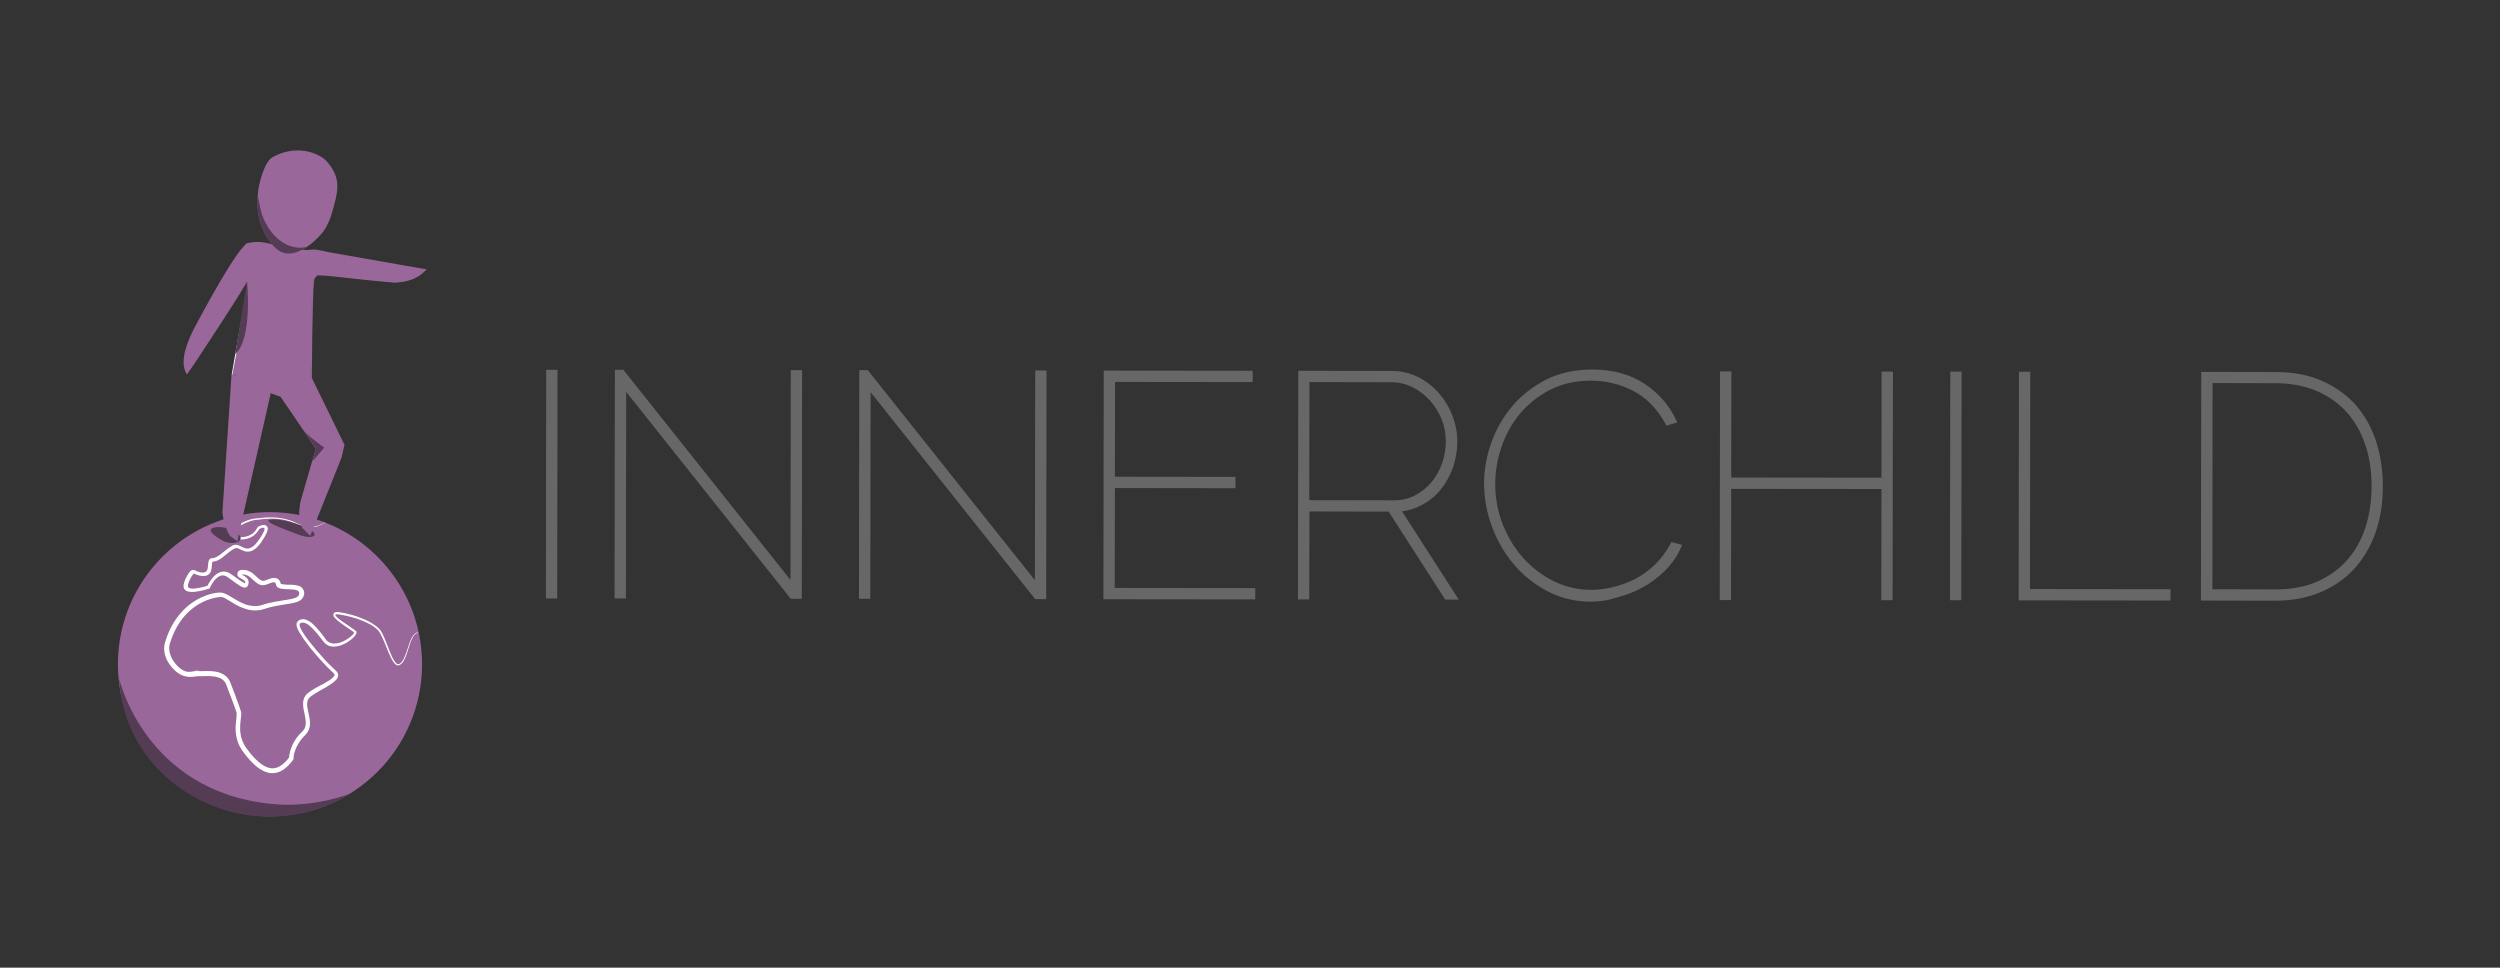 <?xml version="1.0" encoding="utf-8"?>
<!-- Generator: Adobe Illustrator 23.1.1, SVG Export Plug-In . SVG Version: 6.00 Build 0)  -->
<svg version="1.1" id="Layer_1" xmlns="http://www.w3.org/2000/svg" xmlns:xlink="http://www.w3.org/1999/xlink" x="0px" y="0px"
	 viewBox="0 0 1569 607.3" style="enable-background:new 0 0 1569 607.3;" xml:space="preserve">
<rect x="0" y="0" width="1569" height="607.3" fill="#333333" stroke="none"/>
<style type="text/css">
	.st0{fill:#996799;}
	.st1{fill:#996799;stroke:#996799;stroke-miterlimit:10;}
	.st2{fill:#FFFFFF;}
	.st3{fill:#533C54;}
	.st4{fill:#FFFFFF;stroke:#996799;stroke-miterlimit:10;}
	.st5{fill:#58595B;stroke:#666766;stroke-miterlimit:10;}
	.st6{fill:#FFFFFF;stroke:#FFFFFF;stroke-miterlimit:10;}
	.st7{fill:#E6E7E8;}
	.st8{fill:#D1D3D4;}
	.st9{opacity:0.5;}
	.st10{opacity:0.7;fill:#996799;}
	.st11{opacity:0.6;fill:#996799;}
	.st12{opacity:0.4;fill:#996799;}
	.st13{opacity:0.9;fill:#996799;}
	.st14{opacity:0.5;fill:#996799;}
	.st15{clip-path:url(#SVGID_2_);fill:#FFFFFF;}
	.st16{fill:#F1F2F2;}
	.st17{fill:#666766;stroke:#666766;stroke-miterlimit:10;}
	.st18{fill:#666766;}
</style>
<g>
	<g>
		<g>
			<path class="st17" d="M344.2,374l0.2-140.4l4,0l-0.2,140.4L344.2,374z"/>
			<path class="st17" d="M349.2,375.1l-6.1,0l0.2-142.5l6.1,0L349.2,375.1z M345.3,373l1.8,0l0.2-138.2l-1.8,0L345.3,373z"/>
		</g>
		<g>
			<path class="st17" d="M391.4,241.4l-0.2,132.7l-4,0l0.2-140.4l3,0l107.2,134.8l0.2-134.6l4,0l-0.2,140.4l-4.6,0L391.4,241.4z"/>
			<path class="st17" d="M502.7,375.3l-6.2,0l-0.3-0.4L392.5,244.5l-0.2,130.6l-6.1,0l0.2-142.5l4.6,0l0.3,0.4l105.3,132.4
				l0.2-132.6l6.1,0L502.7,375.3z M497.5,373.2l2.9,0l0.2-138.2l-1.8,0l-0.2,136.6L389.9,234.8l-1.4,0L388.4,373l1.8,0l0.2-134.7
				L497.5,373.2z"/>
		</g>
		<g>
			<path class="st17" d="M544.8,241.6l-0.2,132.7l-4,0l0.2-140.4l3,0L651,368.7l0.2-134.6l4,0L655,374.4l-4.6,0L544.8,241.6z"/>
			<path class="st17" d="M656.1,375.5l-6.2,0l-0.3-0.4L545.9,244.7l-0.2,130.6l-6.1,0l0.2-142.5l4.6,0l0.3,0.4L650,365.6l0.2-132.6
				l6.1,0L656.1,375.5z M651,373.3l2.9,0l0.2-138.2l-1.8,0l-0.2,136.6L543.3,235l-1.4,0l-0.2,138.2l1.8,0l0.2-134.7L651,373.3z"/>
		</g>
		<g>
			<path class="st17" d="M786.3,370.6l0,4l-92.1-0.1l0.2-140.4l90.3,0.1l0,4l-86.4-0.1l-0.1,62.7l75.7,0.1l0,4l-75.7-0.1l-0.1,65.8
				L786.3,370.6z"/>
			<path class="st17" d="M787.3,375.7l-94.3-0.1l0.2-142.5l92.5,0.1l0,6.1l-86.4-0.1l-0.1,60.5l75.7,0.1l0,6.1l-75.7-0.1l-0.1,63.7
				l88.2,0.1L787.3,375.7z M695.2,373.4l90,0.1l0-1.8l-88.2-0.1l0.1-68l75.7,0.1l0-1.8l-75.7-0.1l0.1-64.8l86.4,0.1l0-1.8l-88.2-0.1
				L695.2,373.4z"/>
		</g>
		<g>
			<path class="st17" d="M816.1,374.6l0.2-140.4l57.1,0.1c5.7,0,10.9,1.2,15.8,3.7c4.9,2.4,9.1,5.7,12.5,9.7c3.5,4,6.2,8.6,8.2,13.6
				c2,5.1,3,10.3,2.9,15.5c0,5.4-0.9,10.6-2.6,15.6c-1.7,5-4.2,9.5-7.3,13.3c-3.2,3.9-7,7-11.4,9.5c-4.4,2.4-9.3,3.8-14.5,4.2
				l35.5,55.2l-4.7,0l-35.5-55.2l-52.2-0.1l-0.1,55.2L816.1,374.6z M820.1,315.5l54.6,0.1c5.3,0,10-1.1,14.2-3.3
				c4.2-2.2,7.8-5.2,10.8-8.8c3-3.6,5.3-7.7,6.8-12.3c1.6-4.6,2.4-9.4,2.4-14.2c0-5-0.9-9.8-2.8-14.4c-1.8-4.6-4.4-8.7-7.6-12.3
				c-3.2-3.6-7-6.4-11.4-8.6c-4.3-2.2-9-3.3-13.8-3.3l-53.2-0.1L820.1,315.5z"/>
			<path class="st17" d="M914.6,375.8l-7.3,0l-35.5-55.2l-50.5-0.1l-0.1,55.2l-6.1,0l0.2-142.5l58.2,0.1c5.8,0,11.3,1.3,16.3,3.8
				c5,2.5,9.3,5.9,12.9,10c3.6,4.1,6.4,8.8,8.4,14c2,5.2,3,10.5,3,15.9c0,5.5-0.9,10.9-2.6,16c-1.8,5.1-4.3,9.7-7.5,13.7
				c-3.2,4-7.2,7.3-11.7,9.7c-4,2.2-8.5,3.6-13.2,4.2L914.6,375.8z M908.4,373.7l2.2,0l-35.4-55.1l1.8-0.1c5.1-0.4,9.8-1.8,14.1-4.1
				c4.3-2.4,8-5.5,11.1-9.2c3.1-3.8,5.5-8.1,7.1-13c1.7-4.9,2.5-10,2.5-15.3c0-5.1-1-10.2-2.9-15.1c-1.9-4.9-4.6-9.4-8-13.3
				c-3.4-3.9-7.5-7.1-12.2-9.4c-4.7-2.4-9.9-3.6-15.3-3.6l-56.1-0.1l-0.2,138.2l1.8,0l0.1-55.2l53.9,0.1L908.4,373.7z M874.7,316.7
				l-55.6-0.1l0.1-79.5l54.3,0.1c5,0,9.8,1.1,14.3,3.4c4.4,2.2,8.4,5.2,11.7,8.9c3.3,3.6,5.9,7.9,7.8,12.6c1.9,4.7,2.8,9.7,2.8,14.8
				c0,5-0.8,9.9-2.4,14.6c-1.6,4.7-4,9-7,12.7c-3,3.7-6.8,6.8-11.1,9.1C885.1,315.5,880.1,316.7,874.7,316.7z M821.2,314.4l53.5,0.1
				c5.1,0,9.7-1.1,13.7-3.2c4.1-2.2,7.6-5,10.5-8.5c2.9-3.5,5.1-7.6,6.7-12c1.5-4.5,2.3-9.2,2.3-13.9c0-4.9-0.9-9.6-2.7-14
				c-1.8-4.5-4.3-8.5-7.4-11.9c-3.1-3.5-6.8-6.3-11-8.4c-4.2-2.1-8.7-3.2-13.4-3.2l-52.1-0.1L821.2,314.4z"/>
		</g>
		<g>
			<path class="st17" d="M933.1,303.6c0-8.4,1.5-16.8,4.5-25.1c3-8.3,7.3-15.8,12.9-22.4c5.6-6.6,12.5-12,20.8-16.2
				c8.2-4.1,17.6-6.2,28.2-6.2c12.5,0,23.1,2.9,31.8,8.6c8.7,5.7,15.1,13.1,19.3,22.1l-3.8,1.2c-2.8-5.1-6-9.5-9.6-13.1
				c-3.6-3.6-7.6-6.4-11.9-8.6c-4.3-2.2-8.7-3.8-13.2-4.8c-4.5-1-9.1-1.5-13.5-1.5c-9.8,0-18.5,1.9-26.1,5.8
				c-7.7,3.9-14.1,9-19.4,15.3c-5.3,6.3-9.3,13.5-12,21.4c-2.7,8-4.1,16-4.1,24c0,9,1.6,17.5,4.8,25.7c3.2,8.2,7.6,15.4,13.2,21.7
				c5.6,6.3,12.1,11.3,19.7,15c7.5,3.7,15.6,5.6,24.3,5.6c4.6,0,9.4-0.6,14.2-1.8c4.9-1.2,9.6-3,14.1-5.3c4.5-2.4,8.8-5.4,12.7-9.2
				c3.9-3.7,7.2-8.2,10-13.3l3.8,1c-2.4,5.3-5.6,9.9-9.7,14c-4.1,4.1-8.6,7.5-13.7,10.3c-5,2.8-10.3,4.8-15.9,6.2
				c-5.6,1.4-11,2.1-16.3,2.1c-9.5,0-18.3-2.1-26.3-6.4c-8-4.2-14.9-9.7-20.6-16.5c-5.7-6.8-10.2-14.5-13.4-23.1
				C934.6,321.4,933,312.6,933.1,303.6z"/>
			<path class="st17" d="M998.2,377.1c-9.6,0-18.6-2.2-26.8-6.5c-8.1-4.3-15.2-9.9-21-16.8c-5.8-6.9-10.4-14.8-13.6-23.5
				c-3.2-8.7-4.9-17.7-4.9-26.8c0-8.5,1.5-17.1,4.5-25.5c3-8.4,7.4-16,13.1-22.8c5.7-6.7,12.8-12.3,21.1-16.5
				c8.4-4.2,18-6.3,28.7-6.3c12.7,0,23.6,3,32.4,8.8c8.8,5.8,15.5,13.4,19.7,22.5l0.5,1.1l-5.8,1.8l-0.4-0.8
				c-2.7-5-5.9-9.3-9.4-12.8c-3.5-3.5-7.4-6.3-11.6-8.4c-4.2-2.1-8.5-3.7-13-4.7c-4.4-1-8.9-1.5-13.3-1.5c-9.5,0-18.2,1.9-25.6,5.7
				c-7.5,3.8-13.9,8.9-19.1,15c-5.2,6.2-9.1,13.3-11.8,21.1c-2.7,7.8-4,15.8-4,23.7c0,8.8,1.6,17.3,4.7,25.3c3.2,8,7.5,15.2,13,21.3
				c5.5,6.1,12,11.1,19.3,14.7c11.2,5.5,24,7.1,37.8,3.7c4.8-1.2,9.4-2.9,13.9-5.2c4.4-2.3,8.6-5.3,12.4-9c3.8-3.7,7.1-8.1,9.8-13.1
				l0.4-0.8l5.8,1.5l-0.5,1.2c-2.4,5.4-5.8,10.2-9.9,14.3c-4.1,4.1-8.8,7.6-13.9,10.4c-5.1,2.8-10.5,4.9-16.2,6.3
				C1009.1,376.4,1003.5,377.1,998.2,377.1z M999.4,234.8c-10.3,0-19.6,2-27.7,6.1c-8.1,4.1-14.9,9.4-20.4,15.9
				c-5.5,6.5-9.8,13.9-12.7,22.1c-2.9,8.1-4.4,16.5-4.4,24.7c0,8.8,1.6,17.6,4.7,26c3.2,8.5,7.6,16.2,13.2,22.8
				c5.6,6.7,12.4,12.1,20.3,16.3c12.2,6.4,26.5,8,41.8,4.2c5.5-1.3,10.8-3.4,15.7-6.1c4.9-2.7,9.4-6.1,13.4-10.1
				c3.7-3.7,6.7-7.9,8.9-12.5l-1.7-0.4c-2.7,4.9-6,9.2-9.8,12.8c-4,3.8-8.3,7-12.9,9.4c-4.6,2.4-9.5,4.2-14.4,5.4
				c-14.3,3.4-27.6,1.9-39.3-3.9c-7.6-3.7-14.3-8.9-20-15.2c-5.7-6.3-10.2-13.7-13.4-22c-3.3-8.3-4.9-17-4.9-26.1
				c0-8.1,1.4-16.3,4.1-24.4c2.7-8.1,6.8-15.4,12.2-21.8c5.3-6.4,12-11.6,19.7-15.6c7.8-3.9,16.7-5.9,26.6-5.9
				c4.5,0,9.2,0.5,13.8,1.5c4.6,1,9.2,2.6,13.5,4.9c4.4,2.2,8.4,5.2,12.1,8.8c3.5,3.4,6.6,7.6,9.3,12.5l1.7-0.5
				c-4.1-8.2-10.3-15.1-18.4-20.5C1022.1,237.7,1011.6,234.8,999.4,234.8z"/>
		</g>
		<g>
			<path class="st17" d="M1186.4,234.7l-0.2,140.4l-4,0l0.1-69.8l-97.5-0.1l-0.1,69.8l-4,0l0.2-140.4l4,0l-0.1,66.6l97.5,0.1
				l0.1-66.6L1186.4,234.7z"/>
			<path class="st17" d="M1187.3,376.2l-6.1,0l0.1-69.8l-95.3-0.1l-0.1,69.8l-6.1,0l0.2-142.5l6.1,0l-0.1,66.6l95.3,0.1l0.1-66.6
				l6.1,0L1187.3,376.2z M1183.4,374l1.8,0l0.2-138.2l-1.8,0l-0.1,66.6l-99.6-0.1l0.1-66.6l-1.8,0l-0.2,138.2l1.8,0l0.1-69.8
				l99.6,0.1L1183.4,374z"/>
		</g>
		<g>
			<path class="st17" d="M1225.4,375.2l0.2-140.4l4,0l-0.2,140.4L1225.4,375.2z"/>
			<path class="st17" d="M1230.4,376.2l-6.1,0l0.2-142.5l6.1,0L1230.4,376.2z M1226.4,374.1l1.8,0l0.2-138.2l-1.8,0L1226.4,374.1z"
				/>
		</g>
		<g>
			<path class="st17" d="M1268.5,375.2l0.2-140.4l4,0l-0.2,136.4l88.2,0.1l0,4L1268.5,375.2z"/>
			<path class="st17" d="M1361.7,376.4l-94.3-0.1l0.2-142.5l6.1,0l-0.2,136.4l88.2,0.1L1361.7,376.4z M1269.5,374.1l90,0.1l0-1.8
				l-88.2-0.1l0.2-136.4l-1.8,0L1269.5,374.1z"/>
		</g>
		<g>
			<path class="st17" d="M1382.9,375.4l0.2-140.4l45.1,0.1c11.1,0,20.7,1.9,29,5.6c8.2,3.7,15.1,8.7,20.5,15.1
				c5.5,6.3,9.5,13.8,12.2,22.3c2.7,8.5,4,17.6,4,27.2c0,10.7-1.6,20.3-4.7,29c-3.1,8.6-7.5,16-13.2,22.1
				c-5.7,6.1-12.6,10.9-20.8,14.2c-8.2,3.4-17.3,5-27.3,5L1382.9,375.4z M1490,305.1c0-9.6-1.3-18.5-4-26.5c-2.7-8-6.7-15-11.9-20.9
				c-5.3-5.9-11.8-10.5-19.5-13.8c-7.7-3.3-16.5-5-26.4-5l-41.1-0.1l-0.2,132.5l41.1,0.1c10.1,0,19.1-1.7,26.8-5
				c7.7-3.4,14.2-8,19.4-13.9c5.2-5.9,9.1-12.9,11.8-21C1488.6,323.4,1490,314.6,1490,305.1z"/>
			<path class="st17" d="M1428,376.5l-46.2-0.1l0.2-142.5l46.2,0.1c11.2,0,21.1,1.9,29.4,5.7c8.3,3.8,15.4,8.9,20.9,15.3
				c5.5,6.4,9.7,14,12.4,22.6c2.7,8.6,4.1,17.8,4.1,27.5c0,10.7-1.6,20.6-4.7,29.3c-3.1,8.7-7.7,16.3-13.4,22.5
				c-5.8,6.2-12.9,11.1-21.2,14.5C1447.4,374.8,1438.1,376.5,1428,376.5z M1384,374.3l44,0.1c9.8,0,18.9-1.6,26.9-4.9
				c8-3.3,14.9-8,20.4-13.9c5.5-6,9.9-13.3,13-21.8c3-8.5,4.6-18.1,4.6-28.6c0-9.5-1.3-18.5-4-26.9c-2.6-8.3-6.7-15.7-12-21.9
				c-5.3-6.2-12.1-11.1-20.2-14.8c-8.1-3.6-17.7-5.5-28.5-5.5l-44-0.1L1384,374.3z M1428,372.5l-42.2-0.1l0.2-134.6l42.2,0.1
				c10,0,19,1.7,26.8,5.1c7.8,3.4,14.5,8.1,19.8,14c5.3,5.9,9.4,13.1,12.2,21.3c2.7,8.1,4.1,17.2,4.1,26.8c0,9.6-1.4,18.6-4,26.7
				c-2.7,8.2-6.7,15.4-12,21.4c-5.3,6-12,10.8-19.8,14.2C1447.4,370.8,1438.3,372.5,1428,372.5z M1388,370.3l40,0.1
				c10,0,18.8-1.6,26.4-4.9c7.5-3.3,13.9-7.9,19-13.6c5.1-5.8,9-12.7,11.6-20.7c2.6-7.9,3.9-16.7,3.9-26.1c0-9.5-1.3-18.3-4-26.2
				c-2.6-7.9-6.6-14.8-11.7-20.5c-5.1-5.7-11.6-10.3-19.1-13.5c-7.5-3.2-16.3-4.9-26-4.9l-40-0.1L1388,370.3z"/>
		</g>
	</g>
	<g>
		<path class="st0" d="M264.9,417c-0.1,52.7-42.8,95.4-95.6,95.3c-52.7-0.1-95.4-42.8-95.3-95.6c0.1-52.7,42.9-95.4,95.6-95.3
			C222.3,321.6,264.9,364.3,264.9,417z"/>
		<path class="st0" d="M169.9,152.3c9.2,12,22.3,5.9,32.8-6.7c1.5-1.8,4-6.7,4.9-9.6c5-16.6,6.8-23.9-2.5-34.7
			c-0.3-0.4-1.6-1.6-1.9-1.8c-7.5-5.4-19.3-7.4-30.9-1.5c-0.3,0.2-0.7,0.4-1,0.5c-0.2,0.1-0.6,0.3-0.9,0.6c0,0-1.1,0.9-1.3,1.2
			c0,0-0.4,0.5-0.6,0.7C164.6,106.1,154.3,132.2,169.9,152.3z"/>
		<g>
			<path class="st0" d="M155,175.4c0,2.1-34.6,54.3-34.6,54.3l-3.1,4.4c-4.3-7.1,1-20.1,5-27.8c0,0,28-53.3,33.5-53.2"/>
			<path class="st0" d="M117.3,235l-0.4-0.7c-4.8-8,1.9-22.4,5-28.3c2.9-5.5,28.3-53.5,34-53.4c0,0,0,0,0,0l0,1c0,0,0,0,0,0
				c-3.8,0-22.3,32.4-33,52.9c-2.9,5.5-9.1,18.9-5.4,26.5l2.6-3.7c13.7-20.6,34.1-52.1,34.5-54.1l1,0.1c0,2.2-28.9,45.9-34.7,54.6
				L117.3,235z"/>
		</g>
		<path class="st2" d="M204.1,327.9c-1.6,1.1-3.4,1.9-5.2,2.5c-1.9,0.5-3.8,0.7-5.8,0.5c-2-0.2-3.9-0.7-5.7-1.4l-2.6-1.2
			c-0.9-0.4-1.7-0.7-2.6-1c-3.6-1.2-7.3-1.8-11.1-1.8c-3.8,0-7.5,0.4-11.3,0.9c-1.8,0.3-3.5,0.9-5.2,1.6c-1.7,0.7-3.4,1.6-5,2.6
			c-1.6,1-3.2,2-4.6,3.2c-0.7,0.6-1.4,1.2-1.8,1.9c-0.2,0.3-0.4,0.7-0.4,0.7c0,0,0-0.1-0.1-0.2c-0.1-0.1,0,0,0.1,0
			c0.2,0.1,0.8,0.1,1.2,0.2l1.4,0.2c0.9,0.1,1.9,0.3,2.8,0.4c1.8,0.2,3.7,0.2,5.4-0.1c1.7-0.3,3.3-0.9,4.7-1.9
			c1.4-1,2.4-2.4,3.3-3.9l0.2-0.4l0.4-0.2c0.5-0.3,1-0.5,1.6-0.7c0.6-0.2,1.2-0.4,2.2-0.3c0.3,0,0.6,0.1,0.9,0.3
			c0.3,0.2,0.6,0.5,0.8,0.8c0.4,0.7,0.4,1.2,0.3,1.6c-0.1,0.8-0.3,1.4-0.5,1.9c-0.9,2.1-2,3.8-3.1,5.5c-0.3,0.5-0.6,0.8-0.9,1.3
			c-0.3,0.4-0.7,0.9-1,1.3c-0.7,0.8-1.5,1.6-2.4,2.3c-0.9,0.7-2,1.3-3.3,1.6c-0.7,0.1-1.3,0.1-2,0.1c-0.6-0.1-1.2-0.2-1.8-0.4
			c-1.1-0.4-2-0.9-2.8-1.3c-0.8-0.4-1.5-0.6-2-0.5c-0.3,0-0.5,0.1-0.8,0.2c-0.1,0.1-0.4,0.2-0.6,0.3l-0.6,0.3
			c-0.8,0.5-1.5,1.1-2.3,1.6c-1.5,1.2-3,2.5-4.7,3.8c-0.9,0.6-1.8,1.2-3,1.7c-0.6,0.2-1.2,0.4-1.8,0.5c-0.2,0-0.3,0-0.5,0.1l-0.3,0
			l-0.1,0l-0.1,0c-0.1,0,0.1,0,0.1,0l0,0c-0.1,0-0.3,0-0.3,0c0,0,0.1,0,0.1,0c0.1,0,0.1-0.2,0,0.1c-0.1,0.2-0.2,0.6-0.2,1
			c-0.1,0.8-0.1,1.9-0.3,3c-0.1,0.6-0.2,1.2-0.4,1.8c-0.2,0.7-0.7,1.4-1.3,2c-1.4,1.2-3.2,1.2-4.2,1.1c-1.2-0.1-2.4-0.4-3.5-0.8
			l-1.4-0.6c-0.4-0.2-0.5-0.1-0.4-0.1c0.1,0,0,0-0.2,0.2c-0.2,0.2-0.5,0.5-0.7,0.9c-0.5,0.7-1,1.6-1.4,2.4c-0.4,0.8-0.8,1.6-1,2.4
			c-0.3,0.8-0.4,1.6-0.3,2.1c0.1,0.6,0.2,0.7,0.5,0.9c0.4,0.2,1.1,0.4,1.9,0.5c1.6,0.1,3.5-0.2,5.3-0.6c1.8-0.4,3.7-0.9,5.5-1.5
			l-1.4,1.2c0.8-1.8,1.7-3.3,2.8-4.8c1.1-1.5,2.4-3,4.4-4.1c1-0.5,2.2-0.9,3.5-0.9c1.3,0,2.5,0.4,3.5,1l0.7,0.4l0.5,0.4l1.1,0.7
			l2.1,1.5c1.4,1,2.7,2,4,2.7c0.6,0.4,1.3,0.7,1.6,0.7c0.2,0,0.2,0,0,0.1c-0.2,0.1-0.4,0.3-0.3,0.2c0,0,0.1-0.2,0.2-0.5
			c0,0.1,0-0.2,0-0.2c0,0,0,0,0-0.1c0-0.1,0-0.1,0-0.2c0-0.2-0.1-0.5-0.5-0.9c-0.3-0.4-0.8-0.7-1.5-1.1l-1.1-0.6l-0.4-0.2
			c-0.1-0.1-0.2-0.1-0.3-0.2c-0.2-0.1-0.3-0.1-0.7-0.7c-0.2-0.2-0.6-0.9-0.4-2c0.3-1.2,1-1.5,1.2-1.6c0.6-0.3,0.7-0.3,0.9-0.3
			c0.3-0.1,0.4-0.1,0.6-0.1c0.3,0,0.5,0,0.8,0l0.4,0l0.3,0c0.7,0,1.2,0.1,1.8,0.3c1.1,0.3,2.2,0.8,3,1.4c1.7,1.2,2.9,2.5,4,3.5
			c0.6,0.5,1.1,0.9,1.7,1.2c0.3,0.1,0.6,0.3,0.8,0.4c0,0,0.1,0,0.1,0l0,0c0,0,0,0,0.1,0c0.1,0,0.2,0,0.3,0c0.9,0.1,2.3-0.5,3.9-1.1
			c0.4-0.2,0.9-0.3,1.4-0.5c0.5-0.1,1.2-0.3,2.1-0.2c0.4,0,1,0.2,1.6,0.4c0.5,0.3,1,0.7,1.3,1.1c0.6,0.8,0.8,1.6,0.9,2.2
			c0-0.1,0,0.2,0.1,0.2c0-0.1,0-0.2,0-0.2c0,0,0-0.1-0.1-0.1c0,0,0,0,0.2,0.1c0.3,0.2,1,0.3,1.7,0.4c1.5,0.2,3.1,0.2,4.9,0.2
			c0.9,0,1.8,0.1,2.8,0.3c0.5,0.1,1.1,0.2,1.7,0.4c0.6,0.2,1.3,0.5,1.9,1.1c0.7,0.6,1.2,1.6,1.4,2.5c0,0.2,0.1,0.4,0.1,0.6l0,0.2
			c0-0.1,0,0.3,0,0.3l0,0.2c0,0.1,0,0.2,0,0.4c0,0.2-0.1,0.5-0.2,0.7c-0.3,0.9-0.7,1.6-1.2,2.2c-0.5,0.5-1.1,1-1.6,1.2
			c-1.1,0.6-2,0.9-3,1.1c-0.9,0.2-1.8,0.4-2.7,0.6c-3.5,0.6-6.8,1-10,1.7c-1.6,0.3-3.2,0.7-4.7,1.2l-2.4,0.7l-0.3,0.1l-0.4,0.1
			l-0.8,0.2c-0.5,0.1-1,0.2-1.5,0.2c-2,0.2-4,0.1-5.9-0.3c-1.9-0.4-3.7-1.1-5.4-1.8c-3.3-1.5-6.3-3.6-9-5.1
			c-0.7-0.4-1.3-0.7-1.9-0.9c-0.3-0.1-0.6-0.2-0.8-0.2c-0.1,0-0.2-0.1-0.3,0l-0.1,0c-0.1,0,0.1,0,0,0l-0.1,0l-0.2,0
			c-1.4,0-3,0.3-4.5,0.7c-6.1,1.5-11.7,4.8-16.2,9.2c-4.5,4.5-7.8,10.1-10,16.1c-0.3,0.8-0.5,1.5-0.8,2.3l-0.4,1.3
			c0,0.1-0.1,0.5-0.2,0.8c-0.2,1.3-0.1,2.7,0.1,4c0.3,1.4,0.8,2.7,1.4,4c0.7,1.3,1.5,2.5,2.5,3.7c1.9,2.3,4.2,4.1,6.8,4.7
			c1.3,0.3,2.6,0.1,4.1-0.1c0.8-0.1,1.5-0.5,2.7-0.5l0.5,0l0.3,0.2l0.1,0.1c0.1,0-0.1,0,0,0c0.3,0,0.2,0,0.4,0c0.3,0,0.7,0,1.2,0
			c3.4-0.1,7.1-0.3,11,0.8c1.9,0.6,4,1.7,5.5,3.5c0.8,0.9,1.3,1.9,1.7,2.9l0.9,2.4c1.2,3.1,2.5,6.3,3.6,9.6l0.9,2.4l0.8,2.5l0.2,0.6
			l0.1,0.2c0,0.1,0-0.1,0.1,0.2l0,0.1c0,0.1,0,0.2,0.1,0.4c0,0.2,0.1,0.5,0.1,0.6l0,0.5c0,0.3,0,0.6,0,0.8c-0.1,1-0.2,1.8-0.3,2.7
			c-0.4,3.3-0.6,6.4-0.1,9.4c0.5,3,1.6,5.8,3.3,8.3c1.9,2.6,3.9,5.2,6.2,7.4c2.2,2.2,4.7,4.2,7.4,5.1c2.6,1,5.3,0.7,7.7-0.7
			c2.5-1.4,4.6-3.7,6.4-6.3l-0.5,1.5c0-0.3,0-0.5,0-0.7c0-0.2,0-0.4,0-0.6c0-0.4,0.1-0.8,0.1-1.1c0.1-0.7,0.3-1.5,0.5-2.2
			c0.4-1.4,0.9-2.8,1.5-4.1c1.2-2.6,2.9-5,4.8-7l1.4-1.4l0.3-0.4l0.2-0.2l0.1-0.1c0.1-0.2,0.3-0.3,0.4-0.5c0.5-0.8,0.9-1.7,1-2.7
			c0.3-2-0.1-4.3-0.6-6.8c-0.3-1.3-0.6-2.6-0.8-4c-0.2-1.4-0.3-3,0-4.7c0.3-1.7,1.4-3.5,2.8-4.6c1.2-0.9,2.3-1.7,3.5-2.4
			c2.3-1.4,4.7-2.6,6.9-3.8c1.1-0.6,2.2-1.3,3.2-1.9c1-0.7,1.9-1.4,2.5-2.1c0.3-0.4,0.5-0.7,0.6-0.9c0.1-0.2,0.1-0.3,0-0.6
			c-0.1-0.2-0.3-0.6-0.6-0.9c-0.3-0.3-0.9-0.8-1.3-1.2c-2-1.9-3.8-3.8-5.6-5.7c-3.6-3.9-7-7.9-10.1-12.1c-1.6-2.1-3.1-4.3-4.5-6.7
			c-0.3-0.6-0.7-1.2-1-1.9c-0.3-0.7-0.6-1.4-0.7-2.4c0-0.5-0.1-1.2,0.5-2.1c0.1-0.2,0.3-0.4,0.5-0.6c0.1-0.1,0,0,0.2-0.2l0.1,0
			l0.1-0.1c0.1-0.1,0.4-0.2,0.7-0.4c1-0.4,2.1-0.5,3-0.3c1.8,0.4,3.1,1.3,4.2,2.1c1.1,0.9,2.1,1.9,3,2.9c1.9,2,3.5,4.1,5.1,6.2
			l1.1,1.6c0.2,0.3,0.3,0.4,0.5,0.6c0.2,0.2,0.4,0.4,0.6,0.5c0.8,0.6,1.7,1,2.8,1.2c2.1,0.3,4.5-0.2,6.7-1.2c2.2-1,4.3-2.4,5.9-4
			c0.4-0.4,0.8-0.8,1-1.2c0.1-0.2,0.2-0.4,0.2-0.5c0,0,0,0,0,0c0,0.1,0.1,0.2,0.1,0.3c0,0,0,0,0.1,0.1l-0.1-0.1l-0.1-0.1l-0.3-0.3
			l-0.7-0.6l-1.6-1.1c-2.1-1.5-4.3-2.9-6.4-4.5c-1.1-0.8-2.1-1.6-3.1-2.7c-0.3-0.3-0.5-0.6-0.8-1.2c-0.1-0.3-0.3-0.7-0.1-1.4
			c0.1-0.3,0.3-0.6,0.5-0.7c0.1-0.1,0.2-0.1,0.3-0.2c0.1-0.1,0.2-0.1,0.3-0.1c0.6-0.2,1-0.2,1.4-0.2c0.4,0,0.8,0,1.1,0.1
			c5.3,0.8,10.4,2.2,15.3,4.3c2.4,1,4.8,2.3,7,3.8c1.1,0.8,2.1,1.6,3.1,2.7c0.9,1.1,1.5,2.3,2.1,3.5c2.3,4.8,3.7,9.8,6,14.4
			c0.6,1.1,1.2,2.2,2,3.1c0.4,0.4,0.9,0.8,1.3,0.8c0.5,0.1,0.9-0.1,1.4-0.4c0.9-0.7,1.6-1.7,2.2-2.8c0.6-1.1,1-2.3,1.5-3.5
			c0.9-2.4,1.6-5,2.5-7.4c0.5-1.2,1-2.4,1.8-3.5c0.7-1.1,1.8-2.1,3.1-2.4l0.1,0.3c-1.2,0.3-2.2,1.3-2.9,2.3
			c-0.7,1.1-1.2,2.3-1.7,3.5c-0.9,2.4-1.5,5-2.4,7.4c-0.4,1.2-0.9,2.5-1.5,3.6c-0.6,1.2-1.3,2.3-2.4,3.1c-0.5,0.4-1.2,0.7-1.9,0.6
			c-0.7-0.1-1.3-0.6-1.7-1c-0.9-1-1.6-2.1-2.2-3.3c-2.4-4.7-3.9-9.7-6.2-14.3c-0.6-1.2-1.2-2.3-2-3.3c-0.9-0.9-1.9-1.7-3-2.5
			c-2.1-1.5-4.5-2.6-6.9-3.6c-4.8-2-9.9-3.2-15-4c-0.6-0.1-1.3-0.1-1.8,0c-0.6,0.1-0.1,0.8,0.3,1.3c0.9,0.9,1.9,1.7,2.9,2.5
			c2.1,1.5,4.3,3,6.4,4.4c1.1,0.8,2.2,1.4,3.2,2.3c0.3,0.3,0.3,0.8,0.2,1.1c-0.1,0.4-0.2,0.7-0.4,1c-0.3,0.6-0.8,1.1-1.2,1.6
			c-1.8,1.9-4.1,3.4-6.4,4.5c-2.4,1.1-5,1.8-7.7,1.4c-1.3-0.2-2.6-0.7-3.6-1.6c-1.1-0.8-1.8-2-2.6-3c-1.6-2.1-3.2-4.1-5-6
			c-0.9-0.9-1.8-1.8-2.8-2.6c-1-0.8-2.1-1.5-3.4-1.7c-0.6-0.1-1.2-0.1-1.8,0.2c-0.2,0.1-0.6,0.3-0.7,0.5c-0.1,0.2-0.2,0.5-0.1,0.8
			c0.2,1.2,0.8,2.4,1.4,3.5c1.3,2.2,2.8,4.4,4.4,6.4c3.2,4.1,6.6,8.1,10.1,11.9c1.8,1.9,3.6,3.8,5.5,5.5c0.9,0.9,2.1,1.7,2.6,3
			c0.3,0.6,0.3,1.4,0.1,2.1c-0.2,0.7-0.6,1.3-1,1.8c-1.8,2-4.1,3.3-6.3,4.7c-2.3,1.3-4.6,2.5-6.8,3.9c-1.1,0.7-2.2,1.4-3.2,2.2
			c-1,0.8-1.7,1.9-1.9,3.1c-0.5,2.5,0.3,5.1,0.8,7.6c0.6,2.5,1.1,5.2,0.7,7.8c-0.2,1.3-0.7,2.6-1.4,3.7c-0.7,1.2-1.7,2-2.6,3
			c-1.7,1.9-3.2,4.1-4.3,6.4c-1.1,2.3-1.9,4.9-1.9,7.4l0,0.1l0,0.1c-2,2.8-4.3,5.4-7.3,7.1c-1.5,0.9-3.2,1.4-4.9,1.6
			c-1.7,0.2-3.5-0.1-5.1-0.7c-3.3-1.2-6-3.3-8.4-5.7c-2.4-2.4-4.6-5.1-6.5-7.8c-2-2.8-3.3-6.1-3.8-9.5c-0.6-3.4-0.3-6.8,0.1-10.2
			c0.1-0.8,0.2-1.7,0.2-2.5c0-0.4,0-0.8,0-1.2c0-0.4-0.2-0.8-0.3-1.2c-0.5-1.6-1.1-3.2-1.7-4.8c-1.2-3.2-2.4-6.3-3.6-9.5l-0.9-2.4
			c-0.3-0.8-0.7-1.5-1.2-2.1c-1.1-1.2-2.5-2.1-4.1-2.5c-3.2-1-6.6-0.8-10-0.7c-0.4,0-0.8,0-1.3,0c-0.5,0-0.9-0.1-1.3,0
			c-0.8,0-1.7,0.2-2.5,0.3c-1.7,0.2-3.5,0.2-5.2-0.2c-3.4-0.8-6.3-3-8.5-5.6c-1.1-1.3-2.1-2.7-2.9-4.2c-0.8-1.5-1.4-3.2-1.7-4.8
			c-0.3-1.7-0.4-3.4-0.1-5.2c0.1-0.4,0.2-0.8,0.3-1.3l0.4-1.2c0.3-0.8,0.5-1.6,0.8-2.4c2.3-6.4,5.9-12.4,10.7-17.2
			c4.8-4.8,11-8.4,17.6-10c1.7-0.4,3.4-0.7,5.1-0.7c1.8-0.1,3.4,0.8,4.9,1.5c3,1.7,5.8,3.6,8.8,5c1.5,0.7,3.1,1.3,4.7,1.6
			c1.6,0.3,3.3,0.5,5,0.3c1.7-0.1,3.2-0.7,4.9-1.2c1.6-0.5,3.3-0.9,5-1.2c3.3-0.7,6.7-1.1,10-1.7c1.6-0.3,3.3-0.6,4.8-1.4
			c0.7-0.4,1.3-0.9,1.5-1.7c0.2-0.8,0.1-1.6-0.5-2.1c-0.6-0.5-1.4-0.7-2.2-0.9c-0.8-0.1-1.7-0.2-2.5-0.2c-1.7-0.1-3.4-0.1-5.1-0.3
			c-0.9-0.1-1.7-0.2-2.5-0.6c-0.4-0.2-0.8-0.4-1.1-0.8c-0.3-0.3-0.5-0.8-0.6-1.3c-0.1-0.8-0.5-1.5-1.3-1.5c-0.8,0-1.6,0.3-2.3,0.6
			c-1.6,0.6-3.2,1.3-5,1.3c-0.9,0-1.8-0.4-2.5-0.8c-0.8-0.4-1.4-1-2.1-1.5c-1.3-1.1-2.4-2.4-3.8-3.3c-0.7-0.5-1.4-0.8-2.2-1
			c-0.8-0.2-1.6-0.2-2.4-0.2c-0.1,0-0.2,0-0.3,0c0,0-0.1,0-0.1,0c0,0,0,0,0.1-0.1c0-0.1,0-0.1,0-0.1c0,0,0.3,0.2,0.4,0.3l1.1,0.6
			c0.7,0.4,1.5,0.9,2.1,1.6c0.6,0.6,1.1,1.5,1.1,2.4c0.1,0.9-0.1,1.8-0.6,2.6c-0.2,0.4-0.6,0.8-1.1,0.9c-0.5,0.2-0.9,0.1-1.4,0
			c-0.9-0.2-1.6-0.6-2.4-1.1c-1.5-0.9-2.8-1.9-4.2-2.9c-1.4-1-2.7-2-4.1-2.9c-0.7-0.4-1.5-0.6-2.3-0.7c-0.8,0-1.6,0.2-2.3,0.6
			c-1.5,0.8-2.6,2-3.6,3.3c-1,1.3-1.8,2.8-2.5,4.3l0,0.1l-0.1,0c-1.9,0.6-3.8,1.1-5.8,1.5c-2,0.4-4,0.7-6,0.6c-1-0.1-2-0.3-2.9-0.8
			c-0.4-0.3-0.8-0.7-1.1-1.1c-0.3-0.5-0.4-1-0.4-1.5c-0.1-1,0.2-2.1,0.5-3c0.3-1,0.7-1.9,1.2-2.8c0.5-0.9,1-1.8,1.5-2.6
			c0.3-0.4,0.6-0.8,1-1.2c0.4-0.4,0.8-0.7,1.4-0.8c0.6-0.1,1.1,0.1,1.6,0.3l1.4,0.6c0.9,0.4,1.9,0.6,2.8,0.7c1,0.1,2,0,2.7-0.6
			c0.7-0.6,1-1.6,1.1-2.5c0.1-1,0.2-2,0.3-3c0.1-0.5,0.2-1,0.4-1.5c0.2-0.5,0.6-1,1.1-1.2c0.6-0.2,1-0.1,1.5-0.2
			c0.5-0.1,0.9-0.2,1.4-0.4c0.9-0.4,1.7-0.9,2.5-1.4c1.6-1.1,3.1-2.5,4.7-3.7c0.8-0.6,1.6-1.2,2.5-1.7c0.4-0.3,0.9-0.5,1.3-0.8
			c0.5-0.2,1-0.4,1.5-0.4c1.1-0.1,2.1,0.3,3,0.7c0.9,0.4,1.8,0.9,2.7,1.3c0.9,0.3,1.9,0.5,2.8,0.3c0.9-0.2,1.8-0.6,2.6-1.2
			c1.6-1.2,2.8-2.8,3.9-4.4c1.1-1.6,2.2-3.3,3-5.1c0.2-0.4,0.3-0.9,0.4-1.4c0.1-0.5-0.1-0.9-0.6-0.9c-0.9-0.1-1.9,0.4-2.7,0.8
			l0.1-0.1c-1,1.7-2.2,3.2-3.8,4.4c-1.6,1.1-3.5,1.8-5.4,2.1c-1.9,0.3-3.9,0.2-5.8,0c-1.9-0.2-3.8-0.5-5.7-0.9
			c-0.2-0.1-0.5-0.2-0.7-0.4c-0.2-0.2-0.3-0.6-0.2-0.8c0.1-0.5,0.4-1,0.7-1.4c0.6-0.8,1.3-1.4,2.1-2c1.5-1.2,3.1-2.3,4.8-3.2
			c1.7-1,3.4-1.8,5.2-2.6c1.8-0.7,3.6-1.4,5.5-1.6c3.8-0.4,7.6-0.9,11.5-0.8c3.8,0.1,7.7,0.7,11.3,2c0.9,0.3,1.8,0.7,2.7,1.1
			l2.6,1.2c1.7,0.8,3.6,1.3,5.5,1.5c1.9,0.2,3.8,0.1,5.6-0.4c1.8-0.5,3.6-1.2,5.2-2.3L204.1,327.9z"/>
		<g>
			<path class="st2" d="M145.9,235.2l6.3-35.8c0,0,1.8-4,2.8-16.5c0.1-0.8,1.7-4.5,1.4-8.1"/>
			<path class="st2" d="M146.4,235.3l-1-0.2l6.3-35.9c0,0,1.8-4.1,2.8-16.4c0-0.3,0.2-0.7,0.3-1.3c0.5-1.5,1.2-4.1,1.1-6.6l1-0.1
				c0.2,2.7-0.6,5.4-1.1,7c-0.1,0.5-0.3,1-0.3,1.1c-1,11.8-2.6,16.1-2.8,16.6L146.4,235.3z"/>
		</g>
		<path class="st3" d="M187.5,335.6c9.9,3.7,15.3-0.5,2.1-5.6c-9.9-3.9-19.5-4.7-21-3.5C167.3,327.5,172.1,329.9,187.5,335.6z"/>
		<g>
			<path class="st0" d="M154.5,153.8c1.1-1,3.5-1.1,5.6-1.3c2.4-0.2,5,0,7.9,0.8c11.1,3,15.5,3.9,24.2,4.3c1.2,0,3-0.3,4.9-0.3
				c2,0,9.1,1.6,9.1,1.6l57.5,10.1l2.9,0.5c-3.7,3.9-9,7.2-19,7.6c0,0-16.2-1.4-33.5-3.4c-12.3-1.4-14.4-1.5-14.8-1.6
				c-1.1-0.1-2.9,3.1-3,3.8c-0.9,10.7-1.3,61.6-1.3,61.6l17.7,36.1l2.8,5.8l-1.8,7.9l-19.3,48.2l-4.4-4.4c-2.3-7.5-2.1-9.9-1.4-14.4
				c0.1-0.7,0.3-1.5,0.3-1.5l0.2-0.6l9.5-33.2l-22.4-32.8l-7.4-2.7l-22.4-11.6l3.9-20.1l2.1-13.2l3-21.1l-0.9-14L154.5,153.8"/>
			<path class="st0" d="M194.7,336.3l-5-5l0-0.1c-2.3-7.5-2.1-10.1-1.4-14.7c0.1-0.7,0.3-1.5,0.3-1.5l0.1-0.6l9.5-32.9L176.1,249
				l-7.3-2.6l-22.9-11.8l4-20.5l2.1-13.2l3-21l-0.9-13.9l-0.2-12.4l0.2-0.2c1.1-1.1,3.2-1.2,5.2-1.4l0.8-0.1
				c2.6-0.2,5.3,0.1,8.1,0.8c11.3,3.1,15.5,3.9,24.1,4.2l0.2,0c0.5,0,1.2-0.1,1.8-0.1c0.9-0.1,1.8-0.2,2.8-0.2c2.1,0,9,1.6,9.3,1.7
				l57.5,10.1l3.9,0.6l-0.7,0.7c-3.3,3.4-8.4,7.3-19.4,7.7c-0.2,0-16.5-1.4-33.6-3.4c-7.2-0.8-12.1-1.3-14.5-1.5l-0.2,0
				c-0.6,0-2.4,2.7-2.4,3.3c-0.9,10.4-1.3,58.6-1.3,61.4l17.6,36l2.9,5.9l-1.8,8L194.7,336.3z M190.7,330.8l3.7,3.7l19-47.5l1.7-7.6
				l-2.7-5.6l-17.7-36.2l0-0.1c0-0.5,0.4-51,1.3-61.6c0.1-0.9,2-4.3,3.5-4.3l0.3,0c2.5,0.2,7.4,0.7,14.6,1.5
				c17.1,2,33.3,3.4,33.5,3.4c9.8-0.4,14.7-3.6,17.9-6.7l-1.9-0.3l-57.5-10.1c-0.1,0-7.1-1.6-9-1.6l0,0c-1,0-1.9,0.1-2.8,0.2
				c-0.7,0.1-1.4,0.1-1.9,0.1l-0.2,0c-8.7-0.3-13-1.2-24.3-4.3c-2.6-0.7-5.2-1-7.7-0.8l-0.8,0.1c-1.6,0.1-3.5,0.3-4.4,0.9l0.2,11.9
				l0.9,14l0,0.1l-3,21.1l-2.1,13.2l-3.9,19.7l22.1,11.4l7.5,2.7l0.1,0.1l22.5,33l-9.7,34c0,0-0.2,0.8-0.3,1.4
				C188.7,321.1,188.5,323.6,190.7,330.8z"/>
		</g>
		<path class="st3" d="M161.7,122.5c0,0-0.5,3.5,0,8.6c0.5,5.7,2.1,13.5,8.2,21.3c4.1,5.2,10.5,10.8,22.6,2.5
			c0,0-12.7,4.3-23.6-11.2c-0.6-0.9-2-3.3-3-5.3c-0.5-1-1.5-3.7-1.7-4.4C162.9,128.9,161.7,122.5,161.7,122.5z"/>
		<path class="st3" d="M203.5,280.9c0,0-10.4-7.2-12.9-10.8c-2.5-3.6,7.7,11.2,7.7,11.2l-2.3,8.3"/>
		<path class="st3" d="M139.1,339c7.5,4.3,17.7,0.1,7.9-5.8C140.7,329.3,122.5,329.4,139.1,339z"/>
		<path class="st3" d="M155,176.3c0,0,3.8,36.1-7.4,46"/>
		<path class="st11" d="M203.8,173c0,0-5.7-2.2-7.2-5c-1.5-2.7-0.4,3.1-0.2,10.6c0.2,5.5,0.4,0.1,0.9-3.2c0.2-1.3,2.1-2.4,2.1-2.4
			L203.8,173z"/>
		<path class="st3" d="M168.2,512.6c-45.9-0.7-90.7-34.4-93.5-87c0,0,15.9,71.3,96.2,79c27,2.6,49-6.6,49-6.6S197.9,513,168.2,512.6
			z"/>
		<g>
			<path class="st0" d="M145.8,235.3c-0.1,0.8-5.7,86.1-5.7,86.1c0.3,5.4,3.2,12.9,4.6,14.6l3.8,2.8l20.8-92l0.3-2.9L145.8,235.3z"
				/>
			<path class="st0" d="M148.9,339.7l-4.5-3.3c-1.6-1.8-4.4-9.6-4.8-14.9c0.2-3.5,5.6-85.4,5.7-86.2l0.1-0.6l24.9,8.9l-0.4,3.3
				L148.9,339.7z M145.2,335.6l3.1,2.3l20.7-91.3l0.3-2.5l-22.9-8.2c-0.6,7.9-5.6,84.6-5.6,85.4C141,326.6,143.8,333.9,145.2,335.6z
				"/>
		</g>
	</g>
</g>
</svg>
